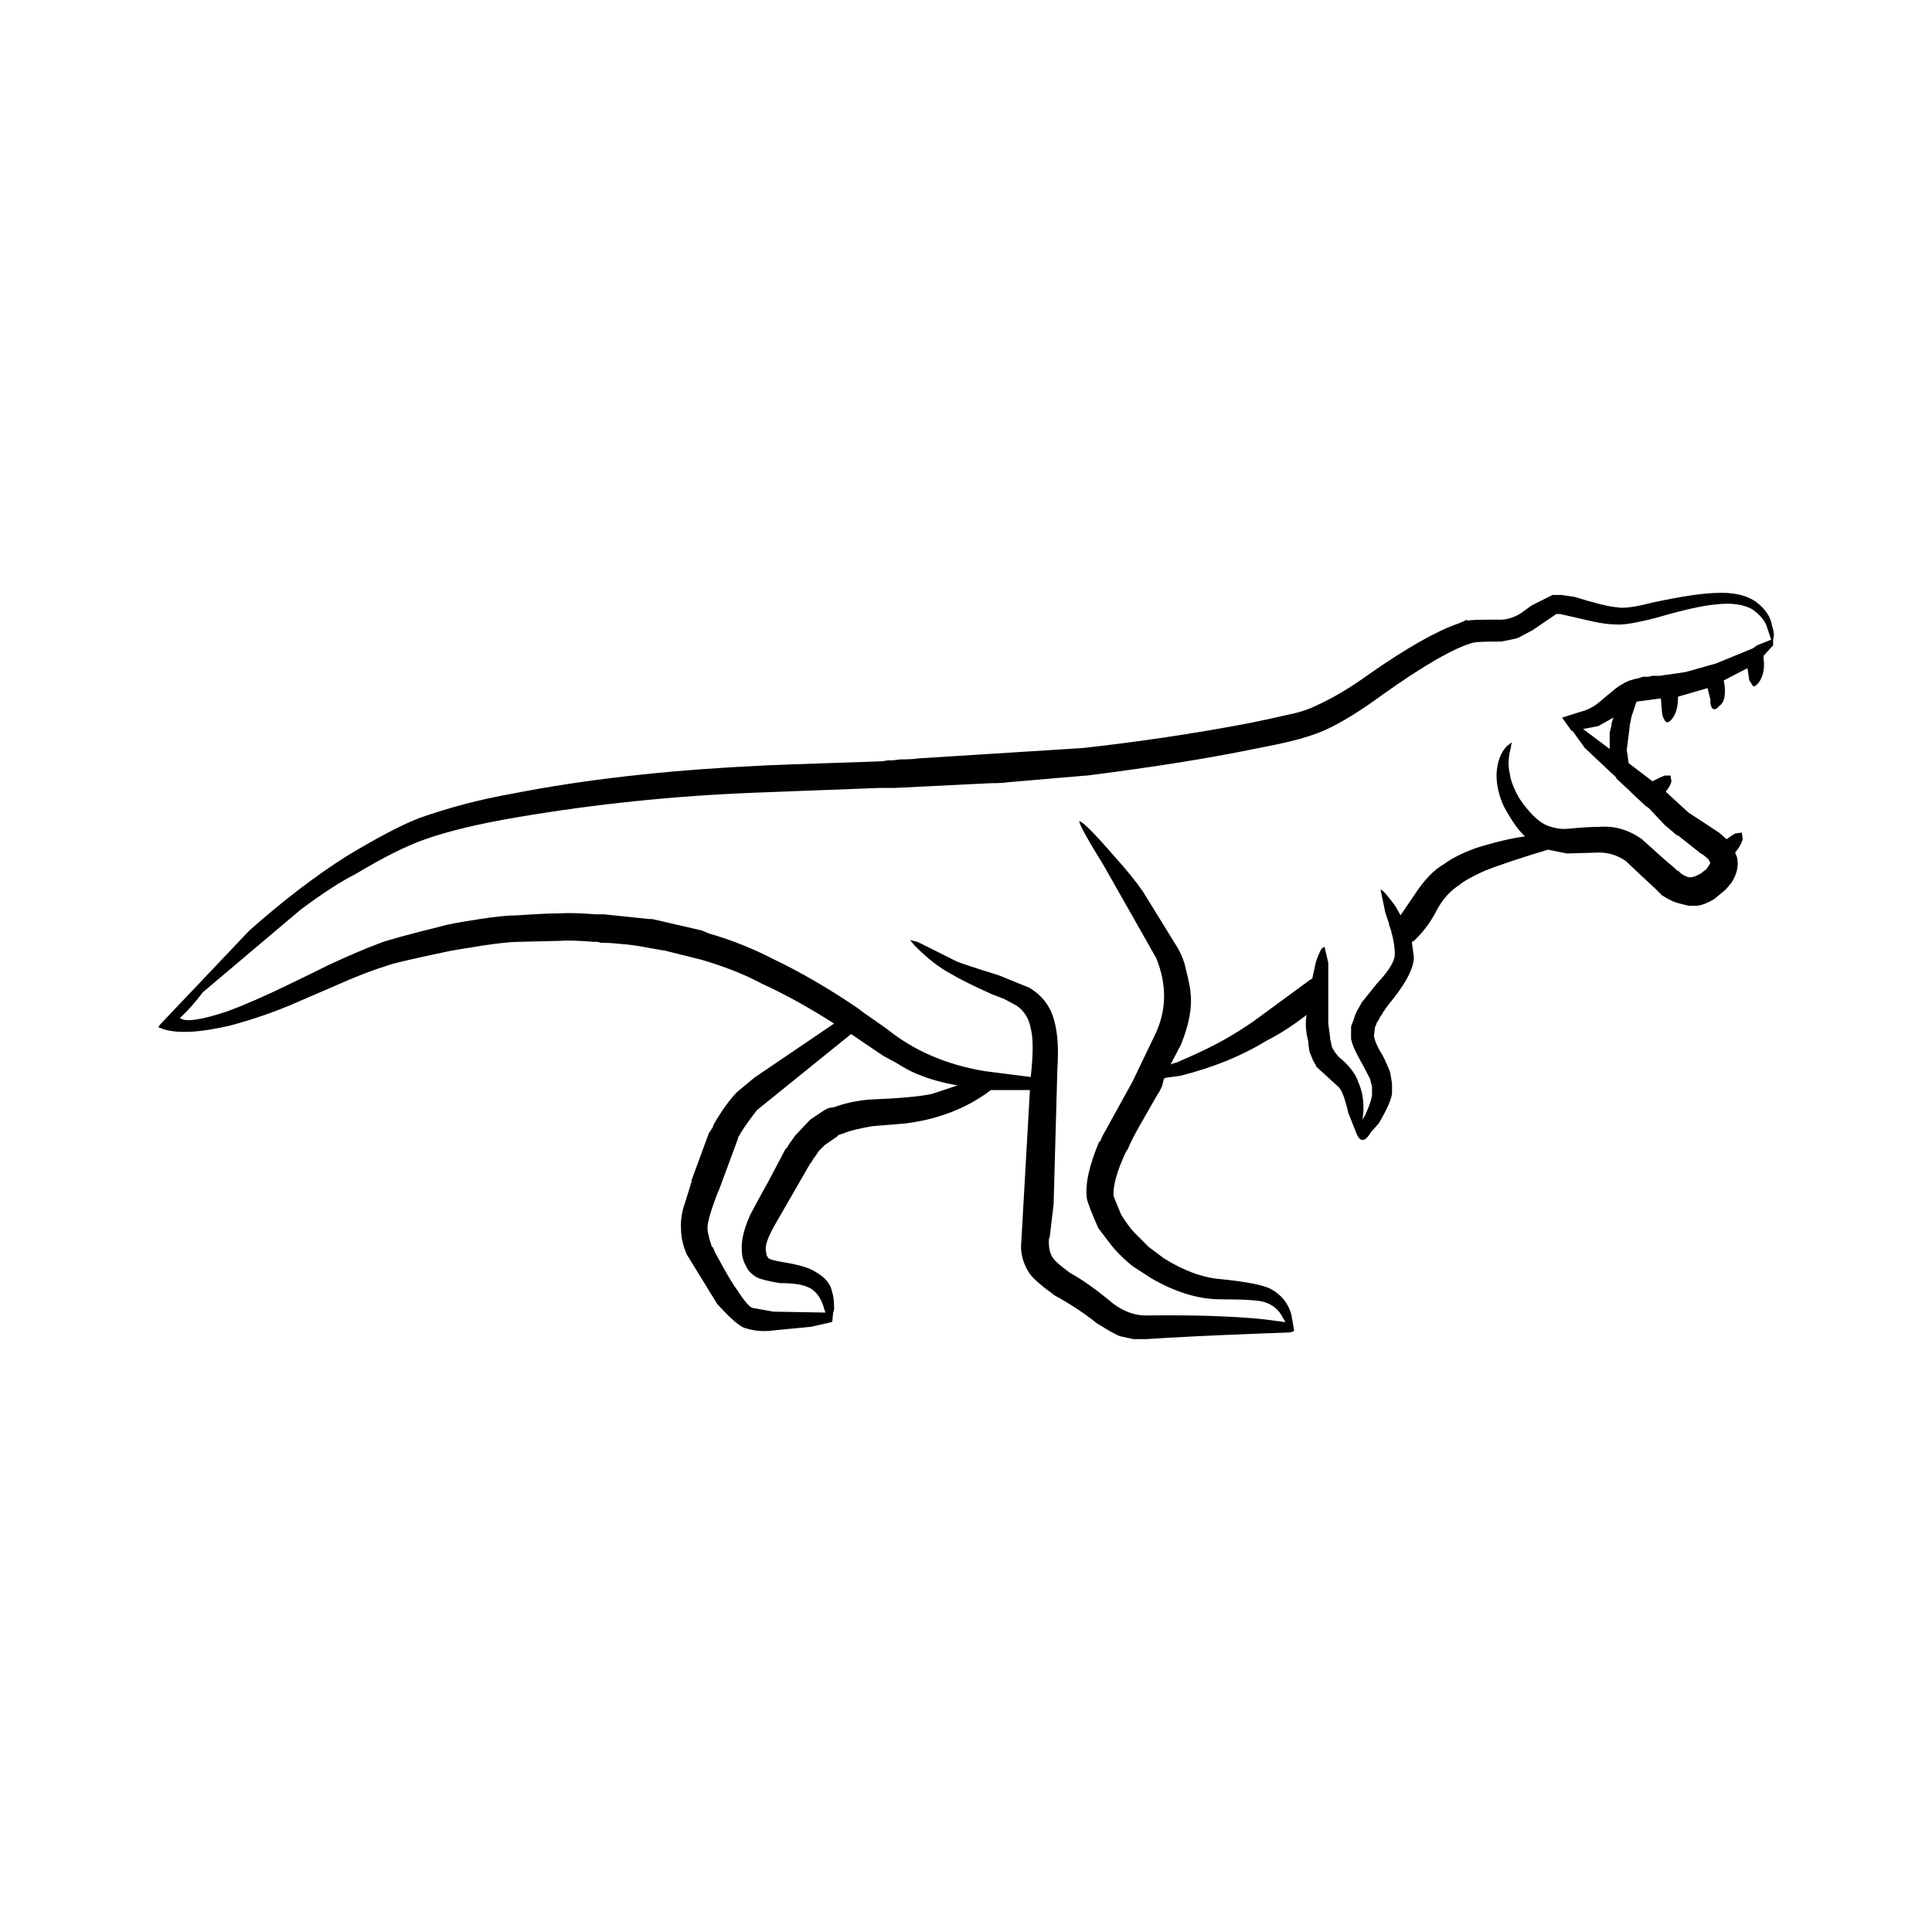 <?xml version="1.0" encoding="UTF-8"?>
<!-- Uploaded to: SVG Repo, www.svgrepo.com, Generator: SVG Repo Mixer Tools -->
<svg fill="#000000" width="800px" height="800px" version="1.1" viewBox="144 144 512 512" xmlns="http://www.w3.org/2000/svg">
 <path d="m187.42 416.79-1.258-0.508h-0.258l0.512-0.754 23.676-24.941c8.906-7.891 17.465-14.445 25.691-19.652 8.059-4.871 14.445-8.227 19.148-10.078 8.059-2.856 16.375-5.039 24.934-6.547 18.812-3.695 40.137-6.125 63.988-7.305 2.008-0.168 13.344-0.586 34.008-1.258 0.668-0.168 1.258-0.25 1.762-0.25h1.004l2.016-0.25c2.016 0 3.523-0.082 4.535-0.25l43.828-2.769c15.113-1.684 29.727-3.867 43.836-6.555 4.191-0.836 7.301-1.512 9.32-2.012 3.523-0.676 6.297-1.512 8.316-2.519 4.527-2.016 9.23-4.789 14.102-8.316 10.078-7.051 18.055-11.586 23.93-13.605 0.848-0.336 1.594-0.668 2.273-1.004v0.25c0.668-0.172 3.102-0.25 7.301-0.25h1.516c1.84 0 3.691-0.59 5.539-1.766l2.766-2.012 5.551-2.773h2.262l3.523 0.508c5.383 1.676 9.16 2.602 11.336 2.769 1.684 0.336 4.793-0.082 9.328-1.258 7.047-1.512 12.43-2.352 16.117-2.519 5.039-0.336 8.906 0.5 11.59 2.519 2.352 1.852 3.691 3.945 4.023 6.297 0.5 1.344 0.59 2.519 0.254 3.527v1.512l-2.519 2.769v0.758c0.336 2.519-0.09 4.621-1.258 6.297-0.668 0.84-1.18 1.176-1.516 1.008l-1.004-1.516-0.5-3.273-6.297 3.273c0.336 1.516 0.414 2.856 0.246 4.035-0.168 1.34-0.668 2.262-1.504 2.769-0.512 0.676-1.012 0.922-1.516 0.754-0.336-0.168-0.59-0.668-0.758-1.512v-1.008l-0.758-3.019-7.805 2.269c0 2.519-0.5 4.453-1.516 5.789-0.5 0.676-1.004 1.008-1.504 1.008-0.336-0.168-0.68-0.676-1.012-1.512-0.168-0.336-0.336-1.93-0.5-4.789h-0.254l-5.785 0.758h-0.254l-0.254 0.25-1.258 3.777-0.5 2.519v0.25l-0.758 6.047 0.512 3.527 6.297 4.789c1.672-0.84 2.766-1.348 3.266-1.516h1.516l0.254 1.516c-0.168 0.836-0.68 1.762-1.516 2.769l6.043 5.539 8.07 5.289 2.008 1.766c1.18-0.84 1.938-1.344 2.273-1.512l1.762-0.254 0.254 1.766c-0.336 1.176-1.012 2.348-2.016 3.527l0.5 1.258c0.5 2.184 0 4.449-1.516 6.801l-1.504 1.762-3.019 2.519c-1.684 1.008-3.199 1.594-4.535 1.766h-2.273l-3.019-0.758c-1.004-0.336-1.93-0.754-2.766-1.258l-1.258-0.754-1.77-1.766c-2.008-1.844-4.613-4.281-7.805-7.305-2.184-1.512-4.535-2.262-7.055-2.262l-8.562 0.25-5.039-1.008c-7.223 2.184-12.762 4.031-16.629 5.539-3.356 1.516-5.629 2.773-6.801 3.777-2.352 1.516-4.281 3.609-5.797 6.297-1.684 3.359-3.777 6.219-6.297 8.566l-0.5 0.25v0.254l0.5 3.777c0 2.688-1.762 6.297-5.293 10.828-1.672 2.016-2.766 3.527-3.266 4.535l-0.254 0.25-0.5 1.008-0.5 0.754-0.254 0.758-0.254 0.5-0.246 2.269c0.168 1.176 0.758 2.602 1.762 4.285 0.5 0.668 1.348 2.43 2.519 5.289l0.5 3.019v2.769c-0.336 1.852-1.504 4.453-3.523 7.812l-2.016 2.262c-1.684 2.856-3.019 2.856-4.035 0l-2.008-5.039c-0.848-3.691-1.684-5.965-2.519-6.801l-6.051-5.539v-0.254l-0.758-1.258-1.004-2.519-0.254-2.012v-0.508c-0.668-2.352-0.836-4.703-0.5-7.051-3.691 2.856-7.223 5.121-10.578 6.801-6.555 4.031-14.188 7.141-22.926 9.324l-3.777 0.5-0.5 0.25-0.5 2.016-0.758 1.512-0.5 0.758-4.035 7.051c-1.672 2.859-2.934 5.289-3.777 7.305l-0.5 0.758c-2.352 5.039-3.445 8.895-3.277 11.586 0 0.168 0.68 1.844 2.016 5.039 1.348 2.18 2.519 3.777 3.531 4.789l3.777 3.777 4.023 3.019c5.371 3.356 10.5 5.207 15.371 5.539 6.543 0.676 10.832 1.516 12.84 2.519 2.863 1.516 4.703 3.777 5.551 6.805l0.746 4.281-0.246 0.25-1.012 0.254-7.047 0.25c-13.105 0.5-23.43 1.008-30.984 1.512h-3.277l-3.523-0.758c-1.012-0.336-3.109-1.512-6.297-3.523-3.367-2.688-7.055-5.125-11.09-7.305-3.691-2.691-5.965-4.703-6.801-6.047-1.684-2.688-2.352-5.461-2.016-8.316l2.273-40.051h-10.332c-4.203 3.188-8.895 5.539-14.109 7.051-2.008 0.676-4.781 1.258-8.305 1.766-2.016 0.168-5.039 0.418-9.074 0.754-3.856 0.676-6.465 1.344-7.812 2.016h-0.246l-0.5 0.25h-0.254l-0.5 0.5-3.277 2.269-1.516 1.512-1.004 1.516-0.254 0.25-0.746 1.258-0.254 0.25-9.574 16.625c-1.504 2.691-2.262 4.703-2.262 6.047v0.25l0.246 1.512 0.512 0.758c0.5 0.336 1.762 0.668 3.777 1.008 4.191 0.676 7.047 1.512 8.562 2.519 2.688 1.512 4.203 3.359 4.535 5.539 0.336 0.84 0.5 2.352 0.5 4.535l-0.254 0.754-0.246 2.519-5.539 1.258c-1.852 0.168-5.293 0.508-10.332 1.008-2.519 0.34-5.039 0.082-7.559-0.754-1.516-0.676-3.856-2.773-7.055-6.297l-8.059-13.102c-1.004-2.348-1.516-4.531-1.516-6.547-0.168-2.352 0.176-4.703 1.012-7.055l1.504-4.781v-0.254l0.254-0.5v-0.5l4.535-12.344 0.246-0.508 0.254-0.25 0.254-0.5 0.246-0.25 0.254-0.758 0.246-0.5c2.184-3.699 4.203-6.465 6.051-8.316l4.535-3.777 21.156-14.355c-6.555-4.203-12.93-7.723-19.148-10.582-4.359-2.348-9.652-4.453-15.863-6.297l-10.078-2.519h-0.254l-4.281-0.754c-2.519-0.508-5.039-0.84-7.559-1.008-1.516-0.172-3.019-0.25-4.535-0.25l-1.004-0.254h-1.012c-4.023-0.336-7.055-0.418-9.062-0.25l-10.586 0.25c-2.176 0-5.453 0.336-9.82 1.008-5.371 0.84-8.395 1.344-9.074 1.512-9.566 2.016-14.938 3.277-16.117 3.777-3.856 1.18-8.227 2.856-13.098 5.039-2.688 1.18-6.387 2.773-11.09 4.789-5.371 2.352-11.16 4.363-17.379 6.047-7.918 1.855-13.793 2.191-17.66 1.016zm16.879-4.789c4.535-1.684 9.91-4.031 16.129-7.055 4.527-2.184 8.137-3.945 10.824-5.289 5.039-2.348 9.574-4.281 13.609-5.789 1.684-0.676 7.223-2.184 16.621-4.535 1.012-0.336 4.203-0.926 9.574-1.762 4.367-0.676 7.812-1.008 10.332-1.008 4.703-0.34 8.316-0.508 10.832-0.508 2.184-0.168 5.453-0.078 9.82 0.254h2.016l12.094 1.258h0.746l13.105 3.019 1.762 0.758c5.875 1.676 11.582 3.945 17.133 6.801 7.047 3.356 14.434 7.641 22.16 12.848 0.68 0.508 1.348 1.008 2.016 1.512l5.797 4.035c7.223 5.875 15.949 9.652 26.195 11.336l11.848 1.512h0.246c0.68-6.047 0.68-10.328 0-12.848-0.5-2.688-1.762-4.703-3.777-6.047l-3.277-1.766-3.266-1.258c-5.207-2.352-8.906-4.195-11.09-5.539-2.856-1.512-5.965-3.945-9.32-7.305l-1.258-1.512 2.016 0.5 10.078 5.039c1.004 0.508 4.781 1.766 11.336 3.777l8.059 3.277c3.523 2.016 5.797 5.039 6.801 9.066 0.848 3.191 1.094 7.305 0.758 12.344l-1.004 36.023-1.012 8.562-0.246 0.758v0.758c0 1.676 0.336 3.019 1.004 4.031 0.5 0.84 2.016 2.18 4.535 4.031 3.356 1.852 7.133 4.535 11.336 8.059 2.856 2.184 5.797 3.277 8.816 3.277 12.762-0.168 23.172 0.168 31.23 1.008l5.797 0.754-0.758-1.258c-1.004-2.012-2.598-3.356-4.781-4.031-1.348-0.5-5.207-0.754-11.59-0.754-5.875 0-12.004-1.852-18.391-5.543l-5.039-3.273c-1.504-1.18-3.102-2.688-4.781-4.535-0.336-0.336-1.762-2.184-4.281-5.539-1.852-4.203-2.856-6.805-3.019-7.812-0.512-3.691 0.582-8.727 3.266-15.113h0.254l0.5-1.258c0.168-0.336 2.856-5.207 8.059-14.609l6.051-12.594c3.019-6.383 3.109-13.102 0.246-20.152l-13.855-24.438c-4.359-7.051-6.543-11-6.543-11.836 0.836 0 3.945 3.109 9.32 9.32 3.188 3.527 5.707 6.633 7.559 9.324l9.32 15.113c1.012 1.844 1.684 3.606 2.016 5.289 0.836 3.356 1.258 5.461 1.258 6.297 0.5 3.863-0.336 8.48-2.519 13.855l-2.773 5.289 0.512-0.25 1.004-0.25c3.523-1.512 6.465-2.859 8.816-4.031 4.035-2.016 7.981-4.367 11.836-7.055l15.113-11.086h0.254l1.004-4.531c0.5-1.516 1.012-2.688 1.516-3.527l0.758-0.508 1.004 4.285v16.121l0.5 3.777v0.25l0.5 2.269 0.758 1.258 1.012 1.258c2.352 1.844 4.113 4.031 5.285 6.547l-1.004-1.766c1.004 1.848 1.684 3.699 2.016 5.543 0.168 1.008 0.246 2.348 0.246 4.031l-0.246 2.269 0.746-1.258c1.348-3.027 1.938-5.039 1.77-6.047v-1.512c-0.168-0.508-0.336-1.176-0.512-2.016l-2.262-4.281c-1.34-2.352-2.184-4.117-2.519-5.289l-0.254-1.008v-3.277l0.758-2.012c0.168-0.84 0.758-2.102 1.762-3.777l0.254-0.508 4.035-5.039c3.019-3.191 4.613-5.711 4.781-7.559v-0.25c0-1.852-0.336-3.945-1.004-6.297l-0.512-1.512v-0.25l-1.004-3.027-1.258-6.047c0.5 0 1.852 1.516 4.035 4.535l1.258 2.269 3.777-5.543c2.519-3.856 5.117-6.547 7.805-8.059 2.016-1.512 4.871-2.941 8.57-4.281 4.871-1.516 9.152-2.519 12.84-3.027-1.672-1.512-3.523-4.113-5.539-7.809-1.34-2.856-2.016-5.707-2.016-8.566 0.168-3.359 1.094-5.879 2.773-7.559l1.258-1.008-0.254 1.516c-0.668 2.519-0.758 4.781-0.246 6.801 0.168 1.684 1.004 3.863 2.519 6.547 2.519 3.695 4.871 6.047 7.047 7.055 2.016 0.84 3.957 1.176 5.797 1.008 3.367-0.336 6.129-0.508 8.316-0.508 4.035-0.336 7.812 0.758 11.336 3.277 3.867 3.527 6.723 6.047 8.562 7.559l0.758 0.754h0.254l0.5 0.508c0.5 0.5 1.258 0.922 2.262 1.258h0.758l1.012-0.25 1.504-0.758 1.258-1.008h0.254v-0.25l0.246-0.25 0.758-1.258-0.5-1.008-1.516-1.258-0.5-0.25-6.043-4.789h-0.254l-3.277-2.769-4.281-4.535-0.758-0.5-3.523-3.277c-0.336-0.336-0.668-0.676-1.004-1.008l-3.277-3.019v-0.25l-8.316-7.809-3.277-4.535h-0.246l-2.519-3.527 4.781-1.512c2.016-0.5 3.777-1.426 5.293-2.769 1.172-1.008 2.184-1.844 3.019-2.519 1.504-1.344 3.109-2.352 4.781-3.027l1.762-0.5h0.254l1.516-0.5h1.504l1.012-0.254h2.008l1.516-0.25h0.254l5.039-0.754 8.059-2.269 9.82-4.031 1.012-0.758 3.777-1.512-1.012-3.027c-0.5-1.844-1.84-3.523-4.023-5.039-2.352-1.34-5.629-1.762-9.832-1.258-3.523 0.336-8.727 1.516-15.617 3.527-5.207 1.344-8.727 1.934-10.578 1.766-1.684 0-3.699-0.254-6.051-0.758l-8.816-2.016h-1.004l-6.297 4.285-3.777 2.012c-0.336 0.168-1.852 0.508-4.535 1.008-4.191 0-6.543 0.082-7.055 0.25h-0.246c-5.039 1.348-13.098 5.965-24.188 13.855-5.707 4.203-10.746 7.305-15.113 9.324-2.688 1.176-5.797 2.18-9.32 3.019-2.016 0.508-5.207 1.176-9.574 2.016-12.262 2.519-27.031 4.867-44.328 7.051h-0.254l-20.652 1.766c-1.012 0.168-2.519 0.25-4.535 0.25l-25.445 1.258h-4.023l-33.004 1.258c-21.492 0.836-42.566 3.019-63.223 6.547-9.91 1.676-17.969 3.609-24.188 5.797-4.871 1.676-11.078 4.789-18.637 9.32-3.699 1.844-8.48 4.953-14.367 9.324l-25.938 21.914c-2.016 2.688-4.035 4.953-6.051 6.801 1.363 1.168 5.555 0.578 12.613-1.773zm135.27 33.754-5.039 13.605-0.246 0.5c-2.016 5.207-2.941 8.48-2.773 9.824 0 0.84 0.336 2.269 1.012 4.281v0.25l0.5 0.508 0.5 1.258 1.258 2.269c2.016 3.691 3.523 6.211 4.535 7.559 1.852 2.856 3.188 4.449 4.023 4.781l5.551 1.008 13.855 0.25-0.254-0.754c-0.836-3.191-2.352-5.211-4.535-6.047-1.504-0.668-3.945-1.008-7.301-1.008-3.019-0.5-5.039-1.008-6.051-1.512-1.504-0.836-2.519-1.93-3.019-3.277-0.668-1.172-1.004-2.519-1.004-4.031-0.168-2.519 0.59-5.625 2.262-9.32 0.68-1.344 2.273-4.285 4.793-8.816l4.527-8.566 0.512-0.5 0.246-0.508 1.762-2.519 4.035-4.281 3.777-2.519 1.004-0.508 1.258-0.25h0.254c2.688-1.008 5.707-1.676 9.074-2.012 8.227-0.336 13.855-0.84 16.875-1.516l6.801-2.262c-3.856-0.676-7.223-1.59-10.078-2.773-1.516-0.5-3.609-1.594-6.297-3.273l-3.277-1.766-8.562-5.789-24.945 20.148c-2.344 3.019-4.023 5.457-5.039 7.305zm231.51-110.08 0.5-1.512-4.035 2.269-4.023 0.758 7.055 5.289v-4.285l0.5-2.012z" fill-rule="evenodd"/>
</svg>